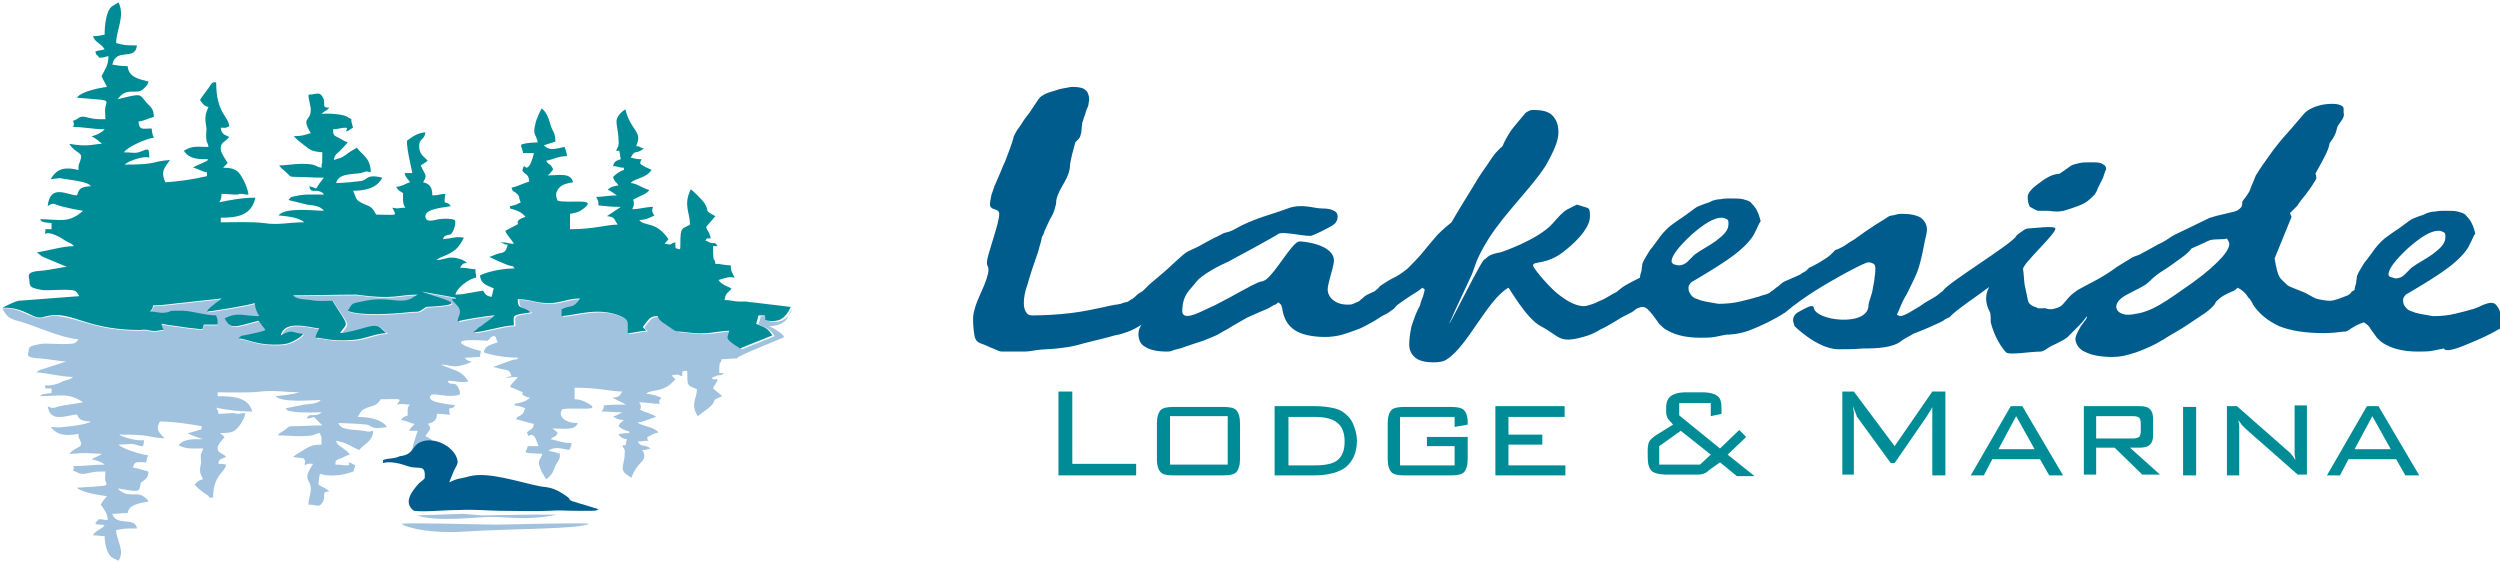 <?xml version="1.0" encoding="utf-8"?>
<!-- Generator: Adobe Illustrator 23.0.3, SVG Export Plug-In . SVG Version: 6.00 Build 0)  -->
<svg version="1.1" id="Layer_1" xmlns="http://www.w3.org/2000/svg" xmlns:xlink="http://www.w3.org/1999/xlink" x="0px" y="0px"
	 viewBox="0 0 325 73" style="enable-background:new 0 0 325 73;" xml:space="preserve">
<style type="text/css">
	.st0{fill:#A1C2DE;}
	.st1{fill:#008C96;}
	.st2{fill:none;}
	.st3{fill:#005487;}
	.st4{fill:#005C8C;}
</style>
<path class="st0" d="M41.6,61.6c-0.2,0.7-0.1,0.7-0.2,1.4c0.4,0.3,1.1,0.5,1.4,0.9c-1.1,0-0.4,0.5-0.8,1.3c-0.5,0.9-0.8,0.4-1.9,0.4
	c0-0.7,0.3-1.4,0.3-2c0-1.5-1.2-1,0.3-3.3c-0.6,0-0.6-0.1-1.1,0.2c0-0.6,0.2-0.4-0.1-0.9c-0.5-0.1-0.9-0.1-1.4-0.2
	c0.3-0.3,1.1-0.7,1.5-1c0.7-0.4,1.1-0.6,2.2-0.6c0-1.9-0.1-0.7-0.2-1.5c-0.9,0.1-0.4,0.4-2.6,0.4c-1.1,0-1.9-0.1-2.9-0.1
	c0.3-0.4,0.5-0.4,0.9-0.7c0.6-0.4,0.3-0.5,1.3-0.5c1.2,0,2.2-0.1,3.6-0.1c-0.3-0.3-0.7-0.7-1.1-1.1c-0.3,0.1-0.5,0.2-0.9,0.2
	c0.2-0.7,0.7-0.3,1.4-0.5c0.3-0.1,0.4-0.2,0.5-0.3c-1.2,0-2.6,0.1-3.8-0.1c-0.6-0.1-0.6-0.1-0.9-0.4c0.8-0.2,1.6-0.3,2.4-0.5
	c0.9-0.1,1.8-0.1,2.2-0.6c-1.3,0-5,0.4-5.9-0.5c1-0.1,2.2-0.2,3.1-0.5c0,0,0.1,0,0.1,0c0,0,0.1,0,0.1,0c-2.1,0-3.2-0.3-5.2-0.1
	c-1.6,0.2-3.8,0.1-5.6,0.1v0.5c2.2,0,4,0.2,4.5,2c-1.7,0-3.3-0.2-4.7-0.5c0.2,0.3,0.3,0.5,0.3,0.8c0.7,0,1.4-0.1,1.8-0.1
	c0.7,0,0.2,0.1,0.8,0.1c0.2,0,0.4-0.1,0.9-0.1c-0.1,0.7-0.7,1.7-1.3,2.2c-0.5,0.4-1.2,0.4-2,0.4c0.2,0.2,0.4,0.3,0.6,0.5
	c-0.3,0.4-0.8,0.9-0.9,1.3c-0.1,0.9,0.6,0.7,1.1,1.3c-0.6,0.3-1,0.2-1,0.9c0.6,0,0.6,0,1,0.1c-0.1,1-1.7,1.3-1.7,4.3
	c-0.6,0-0.4,0-0.7-0.3c-0.6-0.4-1.2-0.8-1.7-1.4c0.3-0.3,0.5-0.6,1.1-0.7c-0.4-0.7-0.5-1.1-0.3-1.9c0.1-0.5,0-0.3,0-1
	c0-0.7,0.2-0.5,0.3-1.1c-1.7,0-2,0.1-3.2-0.4c0.7-0.9,1.9-0.8,3.2-0.8c0,0-0.1,0-0.1,0c0-0.1-1.6-0.5-1.9-0.8
	c0.6-0.1,1.1-0.3,1.8-0.5v-0.4c-1.7-0.3-3.7-0.6-5.4-0.6c-0.7,1.1,0,1.5,0.6,2.2c-2.6-0.2-1.5-0.5-5.9-0.5c0.5,0.4,2.6,0.9,3.2,0.7
	c0,1-0.1,0.9-1.1,0.6c-0.7-0.2-1.1,0-2.2,0c0.6,0.6,3,1.3,3.9,1.4c-0.3,0.4-0.2,0.7-0.3,0.9c-1.1,0-1.6-0.2-1.7,0.7
	c0.8,0.1,1.2,0.3,2,0.5c0,0.8-0.4,1-0.9,1.4c0,0-0.1,0-0.1,0.1C18,64,18.4,64,15.3,63.5c1.2,1.3,2.4,0.4,3.3,1
	c0.3,0.2,0.6,0.4,0.7,0.7c-1.1,0.2-2.6,0.4-2.7,1.5c-0.9,0-1.3,0.1-2,0.1c0.5,1.7,3,0.3,3.2,1.9c-1.4,0-1.6,0-2.7,0.2
	c0,1.3,1.2,2.7,0.3,4c-0.3-0.2-0.5-0.2-0.8-0.4c-0.7-0.4-1-1.9-1-2.8c-0.6,0-0.7-0.1-1.5-0.1c0.2-0.6,1-0.7,1.5-1.3
	c-0.5-0.2-0.7,0-1.2-0.2c0.1-0.4,0.2-0.2,0.4-0.6c0.7,0,0.6,0.1,1.2,0.1c0-0.9-0.5-1.4-0.9-2c0.2-0.4,0.5-0.7,0.8-1.1
	c-0.9-0.1-3.4-0.5-3.9-1.1c4.2-0.3,4-0.1,3.7-0.9c-0.1-0.4,0-0.6,0-1.2c-1.1,0-1.3,0-2.2,0.2c-1.3,0.3-1.2-0.1-2-0.3
	c0.1-0.4,0.2-0.3,0-0.6c1.3,0,2.6-0.2,4.1-0.2c-0.3-0.3-1.1-0.6-1.7-0.7c0.3-0.2,0.7-0.3,1-0.5c0.3-0.1,0.2-0.1,0.3-0.2
	c-0.7,0-1.2-0.1-2.1-0.1c-0.9,0-1.4,0.1-2.1,0.1c1-1.1,1.9-0.7,1.4-1.8c-0.2-0.4-0.2-0.3-0.2-0.8c-1.6,0.3-2.8,0.2-3.6-0.9
	c1.8,0.1,0.5,0.1,2.7-0.1c0.7-0.1,2.2-0.3,2.5-0.6c-1.7-0.1-1.5-0.5-1.8-0.9c-1.2,0-3.5,1.2-3.8-1.1c0.9,0.5,0.7,0.1,2.1-0.1
	c0.8-0.1,1.8-0.3,2.5-0.4c-1.9-1.3-3-0.8-5.6-0.8c0.2-0.2,0.2-0.3,1.5-0.4v-0.6H5.9c0-1-0.5,0.1,1.8-0.7c0.4-0.2,0.6-0.3,1-0.4
	C9,49.3,9.2,49.3,9.5,49c-1.5,0-3.3-0.5-4.8-0.6c0.3-0.2,0.4-0.3,0.8-0.4c1-0.3,2.1-0.7,3.1-1c-0.6,0-2.1-0.3-3.4-0.4
	c-1.8-0.1-1.6-0.4-1.5-0.8c0.1-0.7-0.1-0.8,1.7-1.1c0.6-0.1,2.5,0.1,3.6,0c0.8,0,0.9-0.2,1.2-0.6c-2.6-0.2-5.8-1.9-8.3-2.5
	c-0.3-0.2-0.9-0.1-1.6-1.5c2-0.2,3,0.9,4.8,1.3c1.9-0.2,1.1-0.9,6.2,0.6c1.6,0.5,3.8,1,6.9,1c0.8-0.1,0.9,0,1.5,0.1
	c0.8,0.1,0.9-0.1,1.6-0.1c-0.2-0.3-0.2-0.4-0.3-0.8c0.4,0,0.8,0.2,1.3,0.2c1.3,0.2,2.7,0.4,4,0.5c0.1-0.2,0.1-0.4,0.2-0.6
	c0.6,0,1.2,0,1.8,0c0-0.1,0-0.6,0-0.6c-0.1-0.2-0.1-0.4-0.2-0.6c-1.4,0-2.8-0.5-4.2-0.6c-0.3,0-0.9,0-1.2,0c-0.8,0-0.4,0.1-1,0.2
	c-0.8,0.2-1.4-0.1-2.2-0.1c0.3-0.4,0.3-0.2,0.5-0.8c1.5,0,3-0.3,4.4-0.4c1.5-0.2,3-0.3,4.5-0.5c-0.3,0.3-0.7,0.5-1,0.8
	c-0.4,0.3-0.7,0.5-0.9,0.9c0.6,0,5.9-0.9,6.2-1.1c0.1,0.8,0.3,1.2,0.6,1.7c-2,0-2.8-0.6-4.5,0.3c0.8,1.5,1.3,1.1,4.4,0.3
	c0.3,0.4,0.6,0.8,0.9,1.2c-0.3,0.2-1.4,0.4-1.8,0.5c-1.2,0.3-1.3,0.1-1.7,0.6c0.9,0,2.3,0.8,4.5,0.8c1,0,1.6,0,2.3-0.3
	c0.5-0.2,1.4-0.7,1.6-1.1c-1.5-0.1-1.3-0.7-2.9,0.2c0.5-2.1,3.8-1,5-0.9c-0.2,0.4-0.4,0.7-0.4,1.2c1,0,1.8,0.5,4.8,0.3
	c1.6-0.1,2.8-0.8,4.4-0.9c-1-0.9-1-1.2-2.8-0.7c-0.7,0.2-2.4,0.7-3.2,0.7c1-1.5,1.3-0.6-1.1-4.2c-0.9,0-1.9,0.1-2.8-0.1
	c-0.7-0.1-1.7,0-2.3-0.6c2.7,0,5.5-0.1,8.2-0.1c5,0.7,5.4,0,8,0c-0.3,0.2-0.6,0.3-0.8,0.5c-1.8,0.8-2.9-0.4-6.5,0.4
	c-1.3,0.3-1.1,0.1-1.8,1.2c1.5,0.7,6,0.4,7.8,0.2c1.7-0.2,1.1,0.2,2.4-0.7c5.9-0.3,2.7-0.8-0.6-2c1.5,0.3,2.9,0.5,4.4,0.8
	c0,0.1,0.5,0.1-0.4,0.2c0.3,0.4,0.8,0.8,1,1.2c0.3,0.7-0.2,1-0.2,1.7c0.3-0.2,4.2-0.8,4.8-0.8c-0.2,0.2-0.4,0.4-0.7,0.6
	c-0.3,0.2-0.4,0.3-0.7,0.5c-0.2,0.2-0.4,0.3-0.7,0.5c-0.2,0.2-0.4,0.4-0.7,0.6c1.3,0,3.9-0.9,5.3-0.9c0-1-0.2-1.2,0.5-1.4
	c0.2-0.1,1.3-0.2,1.7-0.3c-1-0.9-1.7-0.2-1.7-1.7c1.8,0,2.2,0.5,4.1,0.5c1.5,0,2.4-0.6,4-0.6c-0.9,1.4-1.2,0.8-2.4,1.4v0.9
	c2.3-0.2,4.8-1.2,7.7,0c1.1,0.5,0.9,0.7,0.9,2.2c0.8,0,1.6-0.3,2.4-0.3c-0.4-0.6-0.7-0.2,0.1-1.2c0.4-0.5,0.6-0.7,1.5-0.7
	c0.2,0.7,1,1,1.5,1.4c1.1,0.8,0.8,0.5,2.3,0.7c2.6,0.4,4-0.2,5.5-0.2c-0.2,1-0.8,0.9,1.4,2.3c1.4-0.6,2.8-1.1,4.2-1.7
	c-0.7-1.1-1-1-2.1-1.5c0.1-0.3,0.2-0.7,0.3-1.1h0.8c0.3,0.6-0.3,0.5,0.5,0.7c0.6,0.1,1,0,1.4-0.1c0.7-0.3,1.2-1,1.5-1.7
	c0,0.1-0.6,0.7-0.6,1c-0.4,1.5-2.8,1.5-2.7,1.3c0.5,0.2,2.6,1.4,2,1.6c-2.1,0.9-6,2.4-6,2.7c-0.9,0-1.1,0.1-2,0.1
	c-0.1,0.9-0.3-0.3-0.3,1.8h0.6c-0.5,0.5-0.3,0.1-1.1,0.4c-0.5,0.2,0.1,0.1-0.5,0.2c0.3,0.3,0,0.2,0.8,0.2c-0.2,0.7-0.4,0.6-0.6,1.2
	c0.4,0.3,0.8,0.7,1.2,1c-1.7,0.7-0.6,0.4-1.5,1.3c-0.3,0.3-1.3,1-1.7,1.3c-1-1.6-0.1-2.3-0.1-3.5c-0.6-0.3-1.1-0.3-1.2-0.9
	c-0.1-0.5,0-1.3-0.1-1.5c-0.7,0-0.6,0.1-0.6,0.7c-0.9-0.2-0.2-0.3-1.4-0.1c0.2,0.2,0.3,0.3,0.5,0.5c-1.6,1.9-3.1,1.2-3.8,1.9
	c0.8,0,1.4,0.3,2,0.5c0,0-0.1,0.1-0.1,0.1c0,0-0.4,0.3-0.1,0.7c-1,0-1.8-0.2-2.7-0.2c0.2,0.5,0.2,0.1,0.2,0.7c0,0.3-0.4,0.1,0.4,0.5
	c0.6,0.2,1.3,0.4,1.6,0.7c-0.8,0.2-1.7,0.7-2.4,0.7c0.4,0.5,2,0.5,2.7,1.3c-0.3,0.1-0.7,0.2-1,0.4c-0.5,0.2-0.6,0.3-0.3,0.7
	c-0.8,0-0.8,0.1-1.4,0.1c0.6,0.9,0.6,0.2,1.7,0.9c-0.6,0.1-0.4,0.2-1.1,0.2c0.9,1.5-0.7,1.4-1.4,3.6c-1.3-0.7-1.2-1.1-1.1-1.7
	c0.1-0.4,0.2-0.9,0.2-1.3c0.1-0.9-0.1-0.6-0.3-1.2c0.6-0.1,0.3,0.3,0.6-0.8c-0.7-0.1-0.9-0.3-1.1-0.7c0.7,0,0.6-0.1,1.4-0.1v-0.2
	c-0.5-0.1-1.1-0.4-1.4-0.7c0.2-0.5,0.4-0.5,0.7-0.8c-0.6,0-1.1-0.2-1.4-0.5c0.5-0.1,0.2,0,0.6-0.2c0.2-0.1,0.4-0.2,0.6-0.3
	c-1.1,0-1.8-0.1-2.7-0.1c0.2-0.3,0.3-0.3,0.3-0.8c0.9-0.1,1.7-0.1,2.9-0.1c-0.6-0.3-1.2-0.6-1.8-0.9c1.1-0.1,0.9-0.3,1.3-0.8
	c-1.5,0-3-0.5-6.2-0.5v1.5c0.6,0,1.1,0.2,1.5,0.4c2.5,1.3-1.4,0.6-3.1,0.9c-0.3,0.5-0.3,0.8,0.2,1.3c0.4,0.3,1,0.5,1.8,0.5
	c-0.3,1-1.8,0.7-3.3,0.7c0.1,0.1,0.3,0.2,0.4,0.3c0.2,0.2,0.2,0.1,0.3,0.3c-0.4,0.7-0.5,0.3-0.9,0.8c1,0.2,1.6,0.5,2.7,0.5
	c0,0.3-0.2,0.7-0.3,0.9c-1.4-0.3-2-0.4-2.7,0.1c0.5,0.1,1,0.2,1.5,0.4c0,1-0.4,0.9-0.7,1.8c-0.2,0.6-0.5,1.1-1.1,1.5
	c-0.2-0.3-0.7-1.1-0.8-1.5c-0.4-1.1,0.1-1,0.3-1.8c-0.2,0-1.6-0.1-1.8-0.1c-0.7-0.1-0.2-0.3-0.1-0.9h1.4c0-0.1-0.4-1.1-0.5-1.2
	c-0.7-0.8-0.7,0.5-1-0.6c0.4-0.4,0.8-0.3,0.9-1.1c-0.7-0.1-1.4-0.4-2.3-0.6c0.2-0.5,0.2-0.2,0.7-0.6c0.4-0.3,0.2-0.4,0.5-0.8
	c-0.4-0.2-0.7-0.3-1.4-0.4v-0.2c0.8-0.1,1.6-0.4,2-0.8c-0.7-0.1-1.1-0.4-1-0.6c0.3-0.5,0.3,0.4,0.1-0.1c-0.6-0.2-1.1-0.5-1.7-0.7
	c0.1-0.4,0.8-0.9,1-1.3c-0.7,0-0.8,0.1-1.7,0.1c0.1,0,0.3-0.1,0.4-0.1c0.2-0.1,0.2,0,0.5-0.1c-0.3-1-0.6-0.7-1.6-1
	c-0.3-0.1-0.4-0.1-0.8-0.2c0.8-0.3,1.7-0.6,2.5-0.9c0.7-0.2,0.4,0.1,0.8-0.3c-1.6,0-3.5-0.3-4.5-0.7c0.1-0.9,1-1,1.8-1.3
	c-0.3-0.5-0.2-1.5-1.3-0.2c-6.9-0.5-1.5,1.3-0.9,1.3c0,0.5-0.1,0.3-0.1,0.8c-0.7,0-1,0.1-2,0.1c0.3,0.3,0.3,0.4,0.9,0.5
	c-0.3,0.3-1.3,0.5-1.8,0.6c-0.8,0.1-1.2-0.2-2.2-0.2c0.3,0.1,0.7,0.3,1,0.4c1.4,0.5,1.9,0.7,2.6,1.8c-1,0.2-1.6-0.1-2.7-0.1
	c0.1,0.4,0.4,0.4,0.9,0.4c0.4,0.1,0.9,1.2,0.6,1.4c-0.4,0.2-1.4,0.2-2.1,0.1c-0.5,0-1.6-0.4-1.7,0.2c-0.1,0.8,2.4,0.9,3.3,1.1
	c-0.3,0.3-0.2,0.3-0.8,0.4c0,0.5,0,0.5,0.1,0.8c-0.7,0-0.8-0.1-1.7-0.1c0,0.7-0.3,1.1-1.2,1.3c0.6,0.7,0.3,0.6-0.3,1.6
	c0.5,0.2,0.5,0.3,0.9,0.5c-0.1,0.1-0.3,0.2-0.4,0.3c-1.2,0.1-1.3,0.7-2.3,1.7c0-0.9,0.5-2.3,0.8-3.2h-1.1c0.1-0.4,0.5-0.6,0.7-0.9
	c-0.7-0.1-0.9-0.4-1.8-0.5c0.3-0.4,0.4-0.4,0.9-0.6c0-0.5-0.1-1.1,0.3-1.4c-1,0-0.8-0.2-1.7,0c0.6-0.9,0.7-0.7-2.1-0.7
	c-0.7,1.1-1.1,0.7-2.2,1.3c-0.5,0.3-0.5,0.6-0.8,1c1.5,0,3.1,0.3,3.8,1.3c-2,0.4-1.9-0.1-2.6-0.3C46.8,55.1,44.8,55,44,55
	c0.3,1,2.1,0.8,3.2,1c0.8,0.1,0.5,0.2,1.3,0c0,1.4-1.2,1.7-1.8,2.5c-0.5-0.2-0.9-0.4-1.4-0.7c-0.7-0.3-0.7-0.3-1.6-0.5
	c0.1,0.5,0.4,0.6,0.8,0.9c0.4,0.3,0.7,0.5,1,0.9c-0.4,0.1-0.8,0.3-1.2,0.5c-0.6,0.2-0.7,0.2-0.7,0.8c0.8,0,0.9,0.1,1.7,0.1
	c0.1-0.2,0.2,0.2,0-0.4c0.4,0.1,0.5,0.2,0.9,0.4c-0.1,0.2-0.1,0.4-0.2,0.5c-0.1,0.4,0.2,0.2-0.4,0.4C44.6,61.8,42.7,62,41.6,61.6"/>
<path class="st0" d="M76.6,68.1c-0.6-0.2-10.5,0.1-12.1,0.1c-2.1,0-11.3-0.3-12.3-0.1c0.8,0.6,4.2,1.3,8.2,1
	C67.1,68.7,75.1,68.8,76.6,68.1"/>
<path class="st0" d="M63.8,67.2c2.3,0,5,0.5,8.6-0.3L69,66.9L62.6,67l-2.4-0.2l-6,0.2C56.7,67.9,62,67.2,63.8,67.2"/>
<path class="st1" d="M41.8,14.8c0.4-0.4,0.7-0.4,1-0.8c-1.1,0-0.4-0.5-0.8-1.3c-0.5-0.9-0.8-0.4-1.9-0.4c0,0.7,0.3,1.4,0.3,2
	c0,1.5-1.3,0.9,0,3c-0.9,0.3-1.3,0.4-2.2,0.4c0.3,0.4,1.1,1,1.5,1.3c0.7,0.6,1.1,0.7,2.2,0.8c0,2.5-0.1,0.9-0.1,2
	c-0.9-0.1-0.4-0.5-2.6-0.5c-1.1,0-1.9,0.2-2.9,0.2c0.3,0.5,0.5,0.5,0.9,0.9c0.6,0.5,0.3,0.6,1.3,0.6c1.2,0,2.2,0.1,3.6,0.1
	c-0.3,0.4-0.7,0.9-1,1.4c-0.3-0.1-0.5-0.2-0.9-0.3c0.2,1,0.7,0.4,1.4,0.7c0.3,0.1,0.4,0.2,0.5,0.4c-1.2,0-2.6-0.1-3.7,0.2
	c-0.6,0.1-0.6,0.1-0.9,0.5c0.8,0.2,1.6,0.4,2.4,0.6c0.9,0.1,1.8,0.2,2.2,0.8c-1.3,0-5-0.5-5.9,0.6c1,0.1,2.2,0.2,3.1,0.7
	c0,0,0.1,0,0.1,0.1c0,0,0.1,0,0.1,0.1c-2.1,0-3.2,0.4-5.2,0.1c-1.6-0.2-3.8-0.1-5.6-0.1v-0.6c2.2,0,4-0.3,4.5-2.6
	c-1.7,0-3.3,0.3-4.7,0.6c0.2-0.3,0.3-0.6,0.3-1.1c0.7,0,1.4,0.1,1.8,0.1c0.7,0,0.2-0.1,0.8-0.1c0.2,0,0.4,0.1,0.9,0.1
	c-0.1-0.9-0.7-2.2-1.3-2.9c-0.5-0.5-1.2-0.6-2-0.6c0.2-0.2,0.4-0.4,0.6-0.6c-0.3-0.5-0.8-1.2-0.9-1.7c-0.1-1.1,0.6-1,1.1-1.7
	c-0.6-0.3-1-0.3-1.1-1.2c0.6,0,0.6,0.1,1.1-0.2c-0.1-1.3-1.7-1.7-1.7-5.7c-0.6,0-0.4,0-0.7,0.3C27,11.7,26.4,12.3,26,13
	c0.3,0.4,0.5,0.8,1.1,0.9c-0.4,0.9-0.5,1.4-0.3,2.5c0.1,0.6,0,0.4,0,1.3c0,0.9,0.2,0.7,0.3,1.4c-1.7,0-2-0.2-3.2,0.5
	c0.7,1.1,1.9,1.1,3.2,1.1c0,0-0.1,0-0.1,0.1c0,0.2-1.6,0.7-1.9,1c0.6,0.1,1.1,0.5,1.8,0.6v0.5c-1.7,0.4-3.7,0.7-5.4,0.8
	c-0.7-1.5,0-2,0.6-2.9c-2.6,0.2-1.5,0.6-5.9,0.6c0.5-0.5,2.6-1.2,3.2-0.9c0-1.3-0.1-1.2-1.1-0.8c-0.7,0.3-1.1,0.1-2.2,0.1
	c0.6-0.8,3-1.8,3.9-1.9c-0.3-0.6-0.2-0.9-0.3-1.2c-1.1,0-1.6,0.3-1.7-0.9c0.8-0.1,1.2-0.4,2-0.6c0-1-0.4-1.3-0.9-1.8
	c0,0-0.1-0.1-0.1-0.1c-0.9-1.1-0.5-1.2-3.7-0.4c1.2-1.7,2.4-0.5,3.3-1.3c0.3-0.3,0.6-0.5,0.7-1c-1.1-0.3-2.6-0.5-2.7-2
	c-0.9,0-1.3-0.1-2-0.2c0.5-2.3,3-0.4,3.2-2.5c-1.4,0-1.6,0-2.7-0.3c0-1.7,1.2-3.5,0.3-5.3c-0.3,0.2-0.5,0.3-0.8,0.5
	c-0.8,0.5-1,2.5-1,3.7c-0.6,0.1-0.7,0.2-1.5,0.2c0.2,0.8,1,0.9,1.5,1.7c-0.5,0.2-0.7,0.1-1.2,0.3c0.1,0.6,0.2,0.3,0.5,0.8
	c0.7,0,0.6-0.1,1.2-0.2c0,1.2-0.5,1.8-0.9,2.6c0.2,0.5,0.5,0.9,0.7,1.4c-0.9,0.1-3.4,0.6-3.9,1.4c4.2,0.4,4,0.1,3.7,1.2
	c-0.1,0.5,0,0.8,0,1.6c-1.1,0-1.3,0-2.2-0.2c-1.3-0.4-1.2,0.2-2,0.4c0.1,0.5,0.2,0.4,0,0.8c1.3,0,2.6,0.3,4.1,0.3
	c-0.3,0.4-1.1,0.8-1.7,0.9c0.3,0.2,0.7,0.4,1,0.7c0.3,0.2,0.2,0.1,0.3,0.3c-0.7,0-1.2,0.2-2.1,0.2c-0.9,0-1.4-0.1-2.1-0.2
	c1,1.5,1.9,0.9,1.4,2.3c-0.2,0.5-0.2,0.4-0.2,1.1c-1.6-0.4-2.8-0.3-3.6,1.2c1.8-0.2,0.5-0.2,2.7,0.1c0.7,0.1,2.2,0.3,2.5,0.8
	c-1.7,0.1-1.5,0.6-1.8,1.2c-1.2,0-3.5-1.6-3.8,1.4c0.9-0.6,0.7-0.2,2.1,0.1c0.8,0.2,1.8,0.4,2.5,0.5c-1.9,1.7-3,1.1-5.6,1.1
	c0.2,0.3,0.2,0.4,1.5,0.5v0.8H5.9c0,1.4-0.5-0.2,1.8,1c0.4,0.2,0.6,0.4,1,0.6c0.5,0.3,0.6,0.2,0.9,0.6c-1.5,0-3.3,0.6-4.8,0.8
	c0.3,0.2,0.4,0.4,0.8,0.6c1,0.4,2.1,0.9,3.1,1.3c-0.6,0-2.1,0.4-3.4,0.5c-1.8,0.1-1.6,0.6-1.5,1.1c0.1,0.9-0.1,1.1,1.7,1.4
	c0.6,0.1,2.5-0.1,3.6,0c0.8,0,0.9,0.3,1.2,0.8c-2.6,0.2-5.3,0.4-7.9,0.6c-0.5,0.1-1.7,0.7-2.1,0.9c3.1-0.1,4,1.7,5.4,1.2
	c2-0.6,3.3,0,5.6,0.7c1.6,0.5,3.8,1,6.9,1c0.8-0.1,0.9,0,1.5,0.1c0.8,0.1,0.9-0.1,1.6-0.1c-0.2-0.3-0.2-0.4-0.3-0.8
	c0.4,0,0.8,0.2,1.3,0.2c1.3,0.2,2.7,0.4,4,0.5c0.1-0.2,0.1-0.4,0.2-0.6c0.6,0,1.2,0,1.8,0c0-0.1,0-0.6,0-0.6
	c-0.1-0.2-0.1-0.4-0.2-0.6c-1.4,0-2.8-0.5-4.2-0.6c-0.3,0-0.9,0-1.2,0c-0.8,0-0.4,0.1-1,0.2c-0.8,0.2-1.4-0.1-2.2-0.1
	c0.3-0.4,0.3-0.2,0.4-0.8c1.5,0,3-0.3,4.4-0.4c1.5-0.2,3-0.3,4.5-0.5c-0.3,0.3-0.7,0.5-1,0.8c-0.4,0.3-0.7,0.5-0.9,0.9
	c0.6,0,5.9-0.9,6.2-1.1c0.1,0.8,0.3,1.2,0.6,1.7c-2,0-2.8-0.6-4.5,0.3c0.8,1.5,1.3,1.1,4.4,0.3c0.3,0.4,0.6,0.8,0.9,1.2
	c-0.3,0.2-1.4,0.4-1.8,0.5c-1.2,0.3-1.3,0.1-1.7,0.6c0.9,0,2.3,0.8,4.5,0.8c1,0,1.6,0,2.3-0.3c0.5-0.2,1.4-0.7,1.6-1.1
	c-1.5-0.1-1.3-0.7-2.9,0.2c0.5-2.1,3.8-1,5-0.9c-0.2,0.4-0.4,0.7-0.5,1.2c1,0,1.8,0.5,4.8,0.3c1.6-0.1,2.8-0.8,4.4-0.9
	c-1-0.9-1-1.2-2.8-0.7c-0.7,0.2-2.4,0.7-3.2,0.7c1-1.5,1.3-0.6-1-4.2c-0.9,0-1.9,0.1-2.8-0.1c-0.7-0.1-1.7,0-2.3-0.6
	c2.7,0,5.5-0.1,8.2-0.1c5,0.7,5.4,0,8,0c-0.3,0.2-0.6,0.3-0.8,0.5c-1.8,0.8-2.9-0.4-6.5,0.4c-1.3,0.3-1.1,0.1-1.8,1.2
	c1.5,0.7,6,0.4,7.8,0.2c1.7-0.2,1.1,0.2,2.4-0.7c5.9-0.3,2.7-0.8-0.6-2c1.5,0.3,2.9,0.5,4.4,0.8c0,0.1,0.5,0.1-0.5,0.2
	c0.3,0.4,0.8,0.8,1,1.2c0.3,0.7-0.2,1-0.2,1.7c0.3-0.2,4.2-0.8,4.8-0.8c-0.2,0.2-0.4,0.4-0.7,0.6c-0.3,0.2-0.4,0.3-0.7,0.5
	c-0.2,0.2-0.4,0.3-0.7,0.5c-0.2,0.2-0.4,0.4-0.7,0.6c1.3,0,3.9-0.9,5.3-0.9c0-1-0.2-1.2,0.5-1.4c0.2-0.1,1.3-0.2,1.7-0.3
	c-1-0.9-1.7-0.2-1.7-1.7c1.8,0,2.2,0.5,4.1,0.5c1.5,0,2.4-0.6,4-0.6c-0.9,1.4-1.2,0.8-2.4,1.4v0.9c2.3-0.2,4.8-1.2,7.7,0
	c1.1,0.5,0.9,0.7,0.9,2.2c0.8,0,1.6-0.3,2.4-0.3c-0.4-0.6-0.7-0.2,0.1-1.2c0.4-0.5,0.6-0.7,1.4-0.7c0.2,0.7,1,1,1.5,1.4
	c1.1,0.8,0.8,0.5,2.3,0.7c2.6,0.4,4-0.2,5.5-0.2c-0.2,1-0.8,0.9,1.4,2.3c1.4-0.6,2.8-1.1,4.2-1.7c-0.7-1.1-1-1-2.1-1.5
	c0.1-0.3,0.2-0.7,0.3-1.1h0.8c0.3,0.6-0.3,0.5,0.5,0.7c0.6,0.1,1,0,1.4-0.1c0.7-0.3,1.2-1,1.5-1.7l-5-0.6c-0.5,0-0.5-0.1-0.9-0.1
	c-0.5,0-0.5,0-0.8,0c-0.8,0-1-0.2-1.9-0.2c0.1-1,0.5-0.9,0.9-1.5c-0.6-0.3-1.3-0.5-1.7-1.1c0.8-0.2,1.3-0.5,2.1-0.3
	C95,35.1,95,35.1,95,34.5c-0.9,0-1.1-0.2-2-0.2c-0.1-1.1-0.3,0.4-0.3-2.3h0.6c-0.5-0.7-0.3-0.2-1.1-0.5c-0.5-0.2,0.1-0.1-0.5-0.2
	c0.3-0.4,0-0.3,0.7-0.3c-0.2-1-0.4-0.8-0.6-1.5c0.4-0.5,0.8-0.9,1.2-1.4c-1.7-0.9-0.6-0.5-1.5-1.8c-0.3-0.4-1.3-1.4-1.7-1.7
	c-1,2.1-0.1,3-0.1,4.6c-0.6,0.4-1.1,0.3-1.2,1.2c-0.1,0.7,0,1.6-0.1,2c-0.7-0.1-0.6-0.1-0.6-0.9c-0.9,0.2-0.2,0.4-1.4,0.2
	c0.2-0.2,0.3-0.4,0.5-0.6c-1.6-2.4-3.1-1.6-3.8-2.5c0.8,0,1.4-0.3,2-0.6c0,0-0.1-0.1-0.1-0.1c0,0-0.4-0.4-0.1-1
	c-1,0-1.8,0.3-2.7,0.3c0.2-0.7,0.2-0.1,0.2-0.9c0-0.4-0.4-0.2,0.4-0.6c0.6-0.3,1.3-0.5,1.6-1c-0.8-0.2-1.7-0.9-2.4-0.9
	c0.4-0.6,2-0.6,2.7-1.7c-0.3-0.2-0.7-0.3-1-0.5c-0.5-0.3-0.6-0.3-0.3-0.9c-0.8,0-0.8-0.1-1.4-0.2c0.6-1.2,0.6-0.3,1.7-1.2
	c-0.6-0.1-0.4-0.3-1-0.3c0.9-2-0.7-1.9-1.4-4.8c-1.3,0.9-1.2,1.5-1.1,2.2c0.1,0.6,0.2,1.2,0.2,1.7c0.1,1.1-0.1,0.9-0.3,1.5
	c0.6,0.1,0.3-0.4,0.6,1.1c-0.7,0.2-0.9,0.4-1,0.9c0.7,0,0.6,0.2,1.4,0.2v0.3c-0.5,0.1-1.1,0.6-1.4,0.9c0.2,0.7,0.4,0.6,0.7,1.1
	c-0.6,0.1-1.1,0.2-1.4,0.6c0.5,0.1,0.2,0.1,0.6,0.3c0.2,0.1,0.4,0.3,0.6,0.4c-1.1,0-1.8,0.2-2.7,0.2c0.2,0.4,0.3,0.4,0.3,1.1
	c0.9,0.1,1.7,0.2,2.9,0.2c-0.6,0.4-1.2,0.8-1.8,1.2c1.1,0.1,0.9,0.4,1.4,1.1c-1.5,0-3,0.6-6.2,0.6v-2c0.6-0.1,1.1-0.2,1.5-0.5
	c2.5-1.7-1.4-0.8-3.1-1.2c-0.3-0.7-0.3-1.1,0.2-1.7c0.4-0.4,1-0.6,1.8-0.7c-0.3-1.3-1.8-0.9-3.3-0.9c0.1-0.1,0.3-0.2,0.4-0.4
	c0.2-0.2,0.2-0.2,0.3-0.4c-0.4-0.9-0.5-0.4-0.9-1.1c1-0.2,1.6-0.6,2.7-0.6c0-0.4-0.2-0.9-0.3-1.2c-1.4,0.3-2,0.5-2.7-0.2
	c0.5-0.2,1-0.3,1.5-0.5c0-1.3-0.4-1.2-0.7-2.4c-0.2-0.7-0.5-1.5-1.1-1.9c-0.2,0.4-0.7,1.4-0.8,2c-0.4,1.5,0.1,1.3,0.3,2.4
	c-0.2,0-1.6,0.1-1.8,0.2c-0.7,0.1-0.2,0.4-0.1,1.2h1.4c0,0.2-0.4,1.4-0.5,1.5c-0.7,1.1-0.7-0.6-1,0.8c0.4,0.6,0.8,0.3,0.9,1.4
	c-0.7,0.2-1.4,0.6-2.3,0.8c0.2,0.7,0.2,0.3,0.7,0.8c0.4,0.3,0.2,0.6,0.5,1.1c-0.4,0.2-0.7,0.4-1.4,0.5v0.3c0.8,0.2,1.6,0.5,2,1.1
	c-0.7,0.2-1.1,0.5-1,0.8c0.3,0.7,0.3-0.5,0.1,0.1c-0.6,0.3-1.1,0.6-1.7,0.9c0.1,0.5,0.8,1.1,1.1,1.7c-0.7,0-0.8-0.2-1.7-0.2
	c0.1,0.1,0.3,0.1,0.4,0.2c0.2,0.1,0.2,0.1,0.5,0.1c-0.3,1.3-0.6,0.9-1.6,1.3c-0.3,0.1-0.4,0.2-0.8,0.3c0.8,0.4,1.7,0.8,2.5,1.1
	c0.7,0.2,0.4-0.1,0.8,0.4c-1.6,0-3.5,0.4-4.5,0.9c0.1,1.2,1,1.3,1.8,1.7c-0.2,0.4-0.1,0.6-0.3,1.1c-0.6-0.1-0.8-0.3-1.1-0.8
	c-1.1,0.1-2.4,0.5-3.6,0.5c0.2-0.9,1.8-2.1,2.7-2.2c0-0.6-0.1-0.4-0.1-1.1c-0.7,0-1-0.2-2-0.2c0.3-0.4,0.3-0.6,0.9-0.6
	c-0.3-0.4-1.3-0.7-1.8-0.7c-0.8-0.1-1.2,0.3-2.2,0.3c0.3-0.2,0.7-0.4,1-0.5c1.4-0.6,1.9-1,2.6-2.4c-1-0.2-1.6,0.1-2.7,0.2
	c0.1-0.5,0.4-0.5,0.9-0.6c0.4-0.1,0.9-1.6,0.6-1.9c-0.4-0.2-1.4-0.2-2.1-0.1c-0.5,0.1-1.6,0.5-1.7-0.3c-0.1-1.1,2.4-1.2,3.3-1.4
	c-0.3-0.4-0.2-0.3-0.8-0.5c0-0.6,0-0.6,0.1-1.1c-0.7,0-0.8,0.2-1.7,0.2c0-1-0.3-1.5-1.2-1.7c0.6-1,0.3-0.8-0.3-2.2
	c0.5-0.3,0.5-0.3,0.9-0.6c-0.4-0.5-1-0.7-1.1-1.7c-0.1-1.3,0.7-0.9,0.8-2c-1,0.1-1.6,0.5-2.4,1.1c0,1.3,0.5,3.1,0.7,4.2h-1
	c0.1,0.6,0.5,0.8,0.7,1.2c-0.7,0.2-0.9,0.5-1.8,0.6c0.3,0.5,0.4,0.5,0.9,0.8c0,0.7-0.1,1.4,0.3,1.9c-1,0-0.8,0.2-1.7,0
	c0.6,1.2,0.7,0.9-2.1,0.9c-0.7-1.4-1.1-1-2.2-1.7c-0.5-0.3-0.5-0.8-0.8-1.4c1.5,0,3.1-0.3,3.8-1.7c-2-0.5-1.9,0.2-2.6,0.4
	c-0.5,0.1-2.6,0.3-3.4,0.3c0.3-1.3,2.1-1.1,3.2-1.3c0.8-0.2,0.5-0.3,1.3-0.1c0-1.9-1.2-2.3-1.8-3.2c-0.5,0.3-0.9,0.5-1.4,0.9
	c-0.7,0.5-0.7,0.4-1.6,0.7c0.1-0.7,0.4-0.8,0.8-1.2c0.4-0.4,0.7-0.7,1-1.1c-0.4-0.1-0.8-0.4-1.2-0.6c-0.6-0.3-0.7-0.3-0.7-1.1
	c0.8,0,0.9-0.2,1.7-0.2c0.1,0.2,0.2-0.3,0,0.5c0.4-0.1,0.5-0.3,0.9-0.5c-0.1-0.2-0.1-0.5-0.2-0.7c-0.1-0.5,0.2-0.3-0.4-0.6
	C44.9,14.9,43.2,14.7,41.8,14.8"/>
<rect x="0" class="st2" width="325" height="73"/>
<polygon class="st3" points="83.4,31 83.6,31 83.5,30.9 "/>
<path class="st4" d="M49.8,59.8v0.4c0.9-0.3,2.4,0.1,3.2,0.4c1.4,0.5,2.4-0.4,2.2,1.6c-0.4,0.4-0.5,0.4-0.8,0.7
	c-0.7,0.8-2.1,2.4-0.6,3.5c1.4,0.2,3.7-0.1,6-0.1c1.9-0.1,3.9,0.1,5.2,0.1c2.1,0,4.4,0.1,6.4,0c1.8-0.1,1.7,0,3.3,0c0.5,0,1,0,1.6,0
	c0.2,0,0.5,0,0.7,0c0.2,0,0.6,0,0.8-0.2c-0.7-0.2-1.5-0.5-2.3-0.7c-2.3-0.7-0.8-0.3-2-1.1c-0.6-0.4-1.2-0.8-2.1-1
	c-0.4-0.1-0.8-0.1-1.3-0.2c-2.5-0.5-6.6-1.9-9-1.3c-0.4,0.1-0.7,0.2-1.3,0.3c-0.6,0.1-0.9,0.3-1.4,0.5l0.6-1.5
	c0.2-0.4,0.5-0.8,0.5-1.2c-0.2-1.8-3-3.4-4.9-2.5c-1.1,0.5-0.8,1.6-2.6,1.8C51.1,59.7,50.7,59.5,49.8,59.8"/>
<polygon class="st1" points="137.6,61.8 137.6,50.9 139.4,50.9 139.4,60.3 147.7,60.3 147.7,61.8 "/>
<path class="st1" d="M150.4,55c0-0.8,0.2-1.4,0.5-1.7c0.3-0.3,0.9-0.4,1.7-0.4h6.4c0.8,0,1.4,0.1,1.7,0.4s0.5,0.9,0.5,1.7v4.7
	c0,0.8-0.2,1.4-0.5,1.7c-0.3,0.3-0.9,0.4-1.7,0.4h-6.4c-0.9,0-1.4-0.1-1.7-0.4c-0.3-0.3-0.5-0.8-0.5-1.7V55z M152.1,60.4h7.5v-6.3
	h-7.5V60.4z"/>
<path class="st1" d="M171,52.8c0.8,0,1.6,0.1,2.1,0.2c0.6,0.1,1.1,0.3,1.4,0.5c0.6,0.4,1.1,0.9,1.4,1.6c0.3,0.7,0.5,1.4,0.5,2.2
	c0,1.5-0.5,2.6-1.4,3.4c-0.9,0.7-2.3,1.1-4.2,1.1h-5.1v-9H171z M170.8,54.2h-3.3v6.3h3.3c1.5,0,2.5-0.2,3.1-0.7
	c0.6-0.5,0.9-1.3,0.9-2.4c0-1.1-0.3-1.9-0.9-2.4C173.2,54.4,172.2,54.2,170.8,54.2"/>
<path class="st1" d="M189,54.2H182v6.3h7.1V58h-3.6v-1.2h5.3v2.9c0,0.8-0.2,1.4-0.5,1.7c-0.3,0.3-0.9,0.4-1.7,0.4h-6
	c-0.8,0-1.4-0.1-1.7-0.4c-0.3-0.3-0.5-0.9-0.5-1.7V55c0-0.8,0.2-1.4,0.5-1.7c0.3-0.3,0.9-0.4,1.7-0.4h6c0.8,0,1.4,0.1,1.7,0.4
	s0.5,0.8,0.5,1.6v0.3l-1.7,0.3V54.2z"/>
<polygon class="st1" points="194.4,61.8 194.4,52.8 203.4,52.8 203.4,54.2 196.1,54.2 196.1,56.5 200.5,56.5 200.5,57.8 196.1,57.8 
	196.1,60.5 203.5,60.5 203.5,61.8 "/>
<path class="st1" d="M222.2,61.1c-0.3,0.3-0.5,0.4-0.8,0.5c-0.2,0.1-0.6,0.1-1.1,0.1h-3.6c-1,0-1.7-0.2-2-0.5c-0.4-0.4-0.5-1-0.5-2
	v-0.7c0-0.5,0.1-0.9,0.2-1.1s0.5-0.6,1-0.9l2.1-1.3c-0.3-0.3-0.5-0.6-0.7-0.8c-0.1-0.3-0.2-0.5-0.2-0.8v-0.6c0-0.7,0.2-1.2,0.6-1.5
	c0.4-0.3,1-0.5,2-0.5h2.1c1,0,1.6,0.2,2,0.5c0.4,0.3,0.5,0.9,0.5,1.7v0.6l-1.4,0.3v-1.7h-4.1v1.6l5.3,4.3l2.5-2.4l0.9,0.9l-2.4,2.3
	l3.5,2.8h-2.3l-2.2-1.8L222.2,61.1z M215.7,60.4h5.3l1.4-1.3l-3.9-3.1l-2.8,2V60.4z"/>
<path class="st1" d="M240.9,52.8c0,0.2,0,0.4,0.1,0.7c0,0.2,0,0.5,0,0.9v7.3h-1.5V50.9h1.5l5.3,7.1l4.9-7.1h1.7v10.9h-1.7v-7.3
	c0-0.1,0-0.3,0-0.7c0-0.4,0-0.7,0-0.9c-0.1,0.3-0.3,0.5-0.4,0.7c-0.1,0.2-0.2,0.3-0.3,0.5l-4.2,6.1h-0.5l-4.3-5.9c0,0,0,0-0.1-0.1
	C241.3,53.7,241,53.3,240.9,52.8"/>
<path class="st1" d="M259.8,58.4h4.7l-2.4-4.3L259.8,58.4z M256.2,61.8l5.2-9h1.5l5.3,9h-1.8l-1.2-2.1h-6.2l-1.1,2.1H256.2z"/>
<path class="st1" d="M270.9,61.8v-9h7.2c0.7,0,1.1,0.1,1.4,0.4c0.3,0.3,0.4,0.7,0.4,1.3v2c0,0.6-0.1,1-0.4,1.3
	c-0.3,0.3-0.8,0.4-1.4,0.4h-1.2l3.9,3.5h-2.3l-3.6-3.5h-2.4v3.5H270.9z M277.3,54.1h-4.8V57h4.8c0.4,0,0.6-0.1,0.8-0.2
	c0.1-0.1,0.2-0.4,0.2-0.7v-1.1c0-0.3-0.1-0.6-0.2-0.7C278,54.2,277.7,54.1,277.3,54.1"/>
<rect x="283.8" y="52.9" class="st1" width="1.7" height="8.9"/>
<path class="st1" d="M291,54.6c0,0.3,0.1,0.5,0.1,0.8c0,0.3,0,0.5,0,0.8v5.6h-1.6v-9h1.3l6.6,5.8c0.2,0.2,0.4,0.3,0.5,0.5
	c0.2,0.2,0.3,0.4,0.5,0.7c0-0.3-0.1-0.5-0.1-0.8c0-0.3,0-0.6,0-0.9v-5.4h1.6v9h-1.2l-6.7-5.9c-0.2-0.2-0.4-0.4-0.6-0.6
	C291.3,55,291.1,54.8,291,54.6"/>
<path class="st1" d="M306.1,58.4h4.7l-2.4-4.3L306.1,58.4z M302.5,61.8l5.2-9h1.5l5.3,9h-1.8l-1.2-2.1h-6.2l-1.1,2.1H302.5z"/>
<g>
	<path class="st4" d="M264.9,27.4c0.4,0,0.8,0,1.2,0c0.4,0,0.8,0.1,1.3,0.1c0.2,0,0.4,0,0.9-0.1c0.4-0.1,0.9-0.3,1.5-0.5
		c0.6-0.2,1.1-0.4,1.5-0.7s0.7-0.6,1-0.9c0.1-0.2,0.3-0.4,0.4-0.8c0.2-0.4,0.4-0.8,0.7-1.4c0.1-0.3,0.2-0.7,0.4-1.1
		c0-0.3-0.1-0.5-0.5-0.7c-0.3-0.2-0.8-0.2-1.5-0.2c-0.6,0-1,0-1.5,0.1c-0.4,0.1-0.8,0.2-1,0.3c-0.6,0.4-1.1,0.8-1.6,1.1
		c-0.7,0-1.6,0.4-2.6,1.2c-1,0.7-1.5,1.3-1.5,1.8c0,0.5,0.1,1,0.3,1.3C264.3,27.1,264.6,27.3,264.9,27.4z"/>
	<path class="st4" d="M304.3,42.4C304.3,42.4,304.4,42.4,304.3,42.4L304.3,42.4z"/>
	<path class="st4" d="M324.7,39.9c-0.3-0.4-0.5-0.8-1.8-0.3c-0.3,0.1-0.6,0.3-0.9,0.4c-0.3,0.1-0.5,0.2-0.6,0.2
		c-0.7,0.2-1.4,0.4-2.3,0.6c-0.8,0.2-1.8,0.3-2.8,0.3c-0.6-0.1-1.2-0.2-1.7-0.3c-0.5-0.1-0.8-0.2-1-0.3c-0.4-0.1-0.7-0.3-0.9-0.6
		c-0.2-0.2-0.3-0.5-0.3-0.9c0-0.2,0.1-0.4,0.2-0.5c0.1-0.2,0.3-0.3,0.5-0.4c2.2-1.3,4-2.4,5.3-3.4c1.3-1,2.1-1.9,2.5-2.6l0.4-0.8
		c0.2-0.4,0.3-0.7,0.4-0.8c0.1-0.2,0.1-0.2,0.1-0.1c-0.1-0.4-0.2-0.7-0.3-1c-0.2-0.4-0.3-0.7-0.5-0.9c-0.2-0.3-0.4-0.4-0.5-0.6
		c-0.3-0.2-0.6-0.3-1-0.4c-0.4-0.1-1-0.1-1.6-0.1c-0.5,0-0.9,0-1.3,0.1c-0.4,0-0.8,0.1-1.1,0.2c-0.3,0.2-0.7,0.3-1,0.4
		c-0.3,0.1-0.7,0.3-1,0.4c-0.6,0.4-1.2,0.9-1.8,1.3c-0.6,0.4-1.2,0.8-1.7,1.2c-0.7,0.6-1.2,1.2-1.6,1.8c-0.4,0.5-0.7,1-1,1.3
		c-0.2,0.3-0.4,0.7-0.6,1c-0.2,0.3-0.3,0.6-0.4,0.8c0,0.3-0.1,0.6-0.1,0.9c-0.1,0.3-0.2,0.6-0.2,0.9c-0.8,0.4-0.1,0.2-0.9,0.7
		c-0.8,0.3-1.7,0.7-2.3,0.7c-0.5,0-1-0.1-1.5-0.2c-0.5-0.1-0.9-0.4-1.3-0.6c-0.6-0.4-2.3-0.9-2.7-1.2c-0.4-0.4-0.8-0.7-1-1
		c-0.2-0.3-0.3-0.6-0.4-1c-0.1-0.4-0.2-0.9-0.3-1.5l2.2-5.4l-0.2-0.5c0.2-0.2,0.4-0.4,0.6-0.6c0.2-0.2,0.3-0.3,0.4-0.4
		c0-0.1,0.2-0.3,0.4-0.6c0.2-0.3,0.6-0.7,1-1.3c0.4-0.5,0.6-0.9,0.8-1.2c0.2-0.3,0.3-0.5,0.2-0.6c0-0.1,0-0.3-0.1-0.4
		c0-0.1,1.6-2.7,1.8-3.7c0-0.2,0.1-0.4,0.2-0.5c0.4-0.5,0.7-1.1,0.8-1.7c0.1-0.6,1-1.2,0.9-1.9c-0.1-0.4,0.1-0.8-0.2-1
		c-0.3-0.2-0.7-0.3-1.3-0.3c-0.7,0-1.4,0.1-2,0.3c-0.6,0.2-1.2,0.5-1.6,0.9c-0.7,0.8-1.3,1.5-1.8,2.1c-1.1,1.2-2,2.3-2.7,3.3
		c-0.7,1-1.3,1.8-1.7,2.5c-0.1,0.1-0.2,0.3-0.3,0.6c-0.1,0.3-0.3,0.7-0.5,1.2c-0.1,0.4-0.3,0.7-0.5,1c-0.2,0.3-0.4,0.5-0.6,0.8
		c0,0.3,0,0.6-0.2,0.8c-0.2,0.2-0.4,0.4-0.8,0.5c-0.9,0.2-1.6,0.4-2.1,0.5c-0.5,0.1-0.9,0.3-1.1,0.3c-1.4,0.7-2.5,1.2-3.3,1.6
		c-0.8,0.4-1.3,0.6-1.6,0.8c-0.6,0.4-1.2,0.8-1.9,1.1c-0.7,0.4-1.4,0.8-2,1.1c-0.3,0.2-0.6,0.3-0.9,0.4c-0.3,0.1-0.5,0.2-0.6,0.3
		c-0.7,0.4-1.3,0.8-1.8,1.1c-2,1.5-3.9,2.3-5.1,3c-0.4,0.3-0.7,0.5-1,0.8c-0.3,0.3-0.5,0.6-0.7,0.8c-0.3,0.4-0.6,0.6-0.9,0.7
		c-0.3,0.1-0.6,0.2-0.9,0.2c-0.2,0-0.4,0-0.6-0.1c-0.2-0.1-1.1,0.1-1.2-0.1c-0.1-0.1-1.1-0.2-1.2-1.1c-0.2-0.9-0.3-1.5-0.4-1.9
		c-0.1-0.7-0.1-1.4-0.2-2c-0.1-0.7,4.3-4.6,4.2-5.3c-0.1-0.4-3,0-3.5,0c-0.2,0-0.4,0.1-0.6,0.2c-0.2,0.2-0.8,0.5-1,0.8
		c-0.5,1-9.1,6.2-9.5,7.1l-0.9,0.7c-0.6,0.4-1.3,0.7-2.1,1.3c-0.7,0.4-1.3,0.8-1.7,1c-0.4,0.2-0.7,0.3-0.9,0.3
		c-0.2-0.1-0.3-0.1-0.4-0.2c0.3-0.6,0.5-1.2,0.7-1.6c0.2-0.4,0.4-0.8,0.6-1.1c0.9-1.8,1.4-2.9,1.5-3.3c0.1-0.3,0.4-1.3,0.7-2.9
		c0.1-0.6,0.2-1,0.3-1.4c0.1-0.4,0.1-0.6,0.1-0.8c0-0.6-0.3-1.1-0.8-1.5c-0.5-0.3-1.3-0.5-2.4-0.5c-0.3,0-0.5,0-0.8,0.1
		c-0.3,0.1-0.6,0.1-0.9,0.2c-0.9,0.6-1.8,1.1-2.5,1.6c-0.8,0.5-1.4,1-2,1.4c-0.5,0.3-1,0.6-1.4,0.9c-0.4,0.2-0.7,0.4-1.1,0.5
		c-0.2,0.2-0.4,0.4-0.6,0.6c-0.2,0.2-0.4,0.3-0.5,0.4c-0.5,0.3-0.9,0.6-1.3,0.8c-0.4,0.2-0.7,0.4-1,0.5c-0.1,0.1-0.2,0.2-0.4,0.4
		c-0.1,0.1-0.4,0.2-0.8,0.5c-0.4,0.2-1.1,0.5-1.8,0.8c-0.6,0.2-0.9,0.7-1.3,0.9c-0.3,0.3-0.7,0.5-0.9,0.7c-0.4,0.2-0.6,0.2-0.9,0.3
		c-0.3,0.1-0.5,0.2-0.6,0.2c-0.7,0.2-1.4,0.4-2.3,0.6c-0.8,0.2-1.8,0.3-2.8,0.3c-0.6-0.1-1.2-0.2-1.7-0.3c-0.5-0.1-0.8-0.2-1-0.3
		c-0.4-0.1-0.7-0.3-0.9-0.6c-0.2-0.3-0.3-0.5-0.3-0.9c0-0.2,0.1-0.4,0.2-0.5c0.1-0.2,0.3-0.3,0.5-0.4c2.2-1.3,4-2.4,5.3-3.4
		c1.3-1,2.1-1.9,2.5-2.6l0.4-0.8c0.2-0.4,0.3-0.7,0.4-0.8c0.1-0.2,0.1-0.2,0.1-0.1c-0.1-0.4-0.2-0.7-0.3-1c-0.2-0.4-0.3-0.7-0.5-0.9
		c-0.2-0.3-0.4-0.4-0.5-0.6c-0.3-0.2-0.6-0.3-1-0.4c-0.4-0.1-1-0.1-1.6-0.1c-0.5,0-0.9,0-1.3,0.1c-0.4,0-0.8,0.1-1.1,0.2
		c-0.3,0.2-0.7,0.3-1,0.4c-0.3,0.1-0.7,0.3-1,0.4c-0.6,0.4-1.2,0.9-1.8,1.3c-0.6,0.4-1.2,0.8-1.7,1.2c-0.7,0.6-1.2,1.2-1.6,1.8
		c-0.4,0.5-0.7,1-1,1.3c-0.2,0.3-0.4,0.7-0.6,1c-0.2,0.3-0.3,0.6-0.4,0.8c0,0.3-0.1,0.6-0.1,0.9c-0.1,0.3-0.2,0.6-0.2,0.9
		c-0.8,0.4-1.4,0.7-1.9,1c-0.5,0.3-0.7,0.5-1.2,0.9c-0.5,0.2-0.7,0.4-1.1,0.6c-0.3,0.2-0.7,0.4-1,0.5c-0.4,0.2-0.8,0.4-1.2,0.5
		c-0.3,0.1-0.6,0.2-0.9,0.2c-0.8,0-1.8-0.4-3-1.3c-1.2-0.8-3.6-3.6-3.6-4c0-0.6,1.7,0,4-1.8c2.3-1.8,3.4-3.4,3.4-4.6
		c0-0.5,0-1-0.4-1.1l-1.3-0.4l-1.2,0.6c-0.6,0.3-1.2,1-2,1.9c-1.9,2.1-6.7,3.7-6.7,3.7c-1.7,0.3-1.6,0.6-2.2,1
		c-0.6,0.4-8.5,16.7-1.8,2.4c0.8-1.6,0.4-1.9,2.5-5.3c2.3-3.5,5.5-6.5,7.3-9.3c1.1-1.9,1.7-3.3,1.7-4.4c0-1-0.3-1.7-0.8-2.2
		c-0.5-0.5-1.3-0.7-2.4-0.7c-0.2,0-0.4,0-0.6,0.1c-0.2,0.1-0.4,0.2-0.5,0.3c-0.5,0.6-1,1.2-1.5,1.8c-0.5,0.6-0.9,1.3-1.3,2.1
		c-0.1,0.3-0.2,0.5-0.4,0.6c-0.2,0.2-0.3,0.3-0.4,0.4c-0.3,0.3-0.7,0.8-1.2,1.6c-0.5,0.7-1.2,1.7-1.9,2.9c-0.8,1.3-1.4,2.3-1.9,3.1
		c-0.5,0.8-0.8,1.4-1,1.7c-0.5,0.4-1.1,0.9-1.8,1.6c-0.6,0.7-1.3,1.5-2.1,2.5c-0.6,0.7-1.2,1.3-1.8,1.9c-0.6,0.5-1.3,1-2,1.3
		c-0.4,0.2-0.7,0.4-1,0.6c-0.3,0.2-0.5,0.3-0.7,0.5c-0.1,0.2-0.3,0.3-0.4,0.4c-0.1,0.1-0.2,0.2-0.5,0.3c-0.4,0.2-0.7,0.3-0.8,0.4
		c-0.2,0.1-0.4,0.3-0.5,0.4c-0.2,0.1-0.3,0.3-0.5,0.4c-0.2,0.1-0.5,0.2-0.7,0.3c-0.2,0.1-0.4,0.1-0.7,0.1c-0.8,0-1.4-0.2-1.9-0.6
		s-0.7-0.9-0.7-1.4c0-0.7,0.7-2.7,0.8-3.5c0.3-2.4-4.4-2.8-4.6-2.7c-1,0.4-3,4.1-4.3,5c-0.2,0.1-0.4,0.2-0.6,0.2
		c-0.2,0.1-0.4,0.1-0.5,0.2c-0.2,0.1-0.7,0.3-1.2,0.6c-0.6,0.3-1.3,0.7-2.2,1.2c-0.8,0.4-1.5,0.8-2.1,1.1c-1.3,0.5-4.4,2.5-4.2,0.5
		c0.1-1.9,0.9-2.4,1.7-3.4c0.7-1.1,3.4-2.4,4.3-2.8c0.4-0.2,6.3-3.4,6.5-3.6c0.6-0.4,4,0.5,4.4,0.2c0.8-0.3,1.5-0.7,2.1-1
		c0.4-0.2,0.7-0.4,0.9-0.6c0.2-0.3,0.3-0.5,0.3-0.9c0-0.3-0.2-0.6-0.5-0.7c-0.3-0.2-0.8-0.3-1.5-0.3c-1.2,0-2.6-0.7-4.5,0
		c-1.8,0.7-4.5,1.3-6.9,2.7c-0.5,0.3-1,0.4-1.4,0.5c-0.4,0.2-0.9,0.5-1.2,0.6c-0.6,0.3-1.1,0.6-1.5,0.8c-0.8,0.5-1.2,0.6-2,1
		c-0.6,0.3-2.5,2.2-3,2.6l-2,1.7c-0.3,0.3-0.5,0.5-0.7,0.7c-0.2,0.2-0.4,0.3-0.6,0.4c-0.3,0.2-0.7,0.7-1,0.8
		c-0.8,0.6-0.5,0.2-1.4,0.6c-0.2,0-0.4,0.1-0.6,0.1c-0.2,0-0.4,0.1-0.6,0.1c-1.8,0.4-3.6,0.8-5.3,1c-1.7,0.2-3.4,0.3-5,0.3
		c-0.4,0-0.6-0.1-0.8-0.4c-0.2-0.3-0.3-0.7-0.3-1.2c0-0.6,0.1-1.4,0.5-2.5c0.3-1.1,0.8-2.6,1.4-4.3c0.1-0.4,0.2-0.8,0.3-1.1
		c0.1-0.3,0.1-0.6,0.2-0.8c0.1-0.1,0.2-0.3,0.3-0.7c0.2-0.4,0.4-0.9,0.7-1.5c0.3-0.5,0.5-0.9,0.6-1.3c0.1-0.4,0.2-0.6,0.2-0.9
		c0-0.5,0.3-1.3,0.9-2.3c0.6-1,0.9-1.8,0.9-2.5c0-0.2,0.1-0.6,0.2-1.1c0.1-0.5,0.3-1.1,0.5-1.9c0.3-0.3,0.5-0.5,0.6-0.7
		c0.1-0.3,0.2-0.6,0.2-0.9c0-0.3,0.1-0.7,0.1-1c0.1-0.1,0.1-0.3,0.2-0.6c0.1-0.2,0.2-0.5,0.3-0.9c0.1-0.3,0.3-0.6,0.3-0.8
		c0-0.2,0.1-0.5,0.1-0.6c0-0.6-0.2-1.1-0.5-1.3c-0.3-0.3-0.9-0.4-1.6-0.4c-0.1,0-0.4,0-0.8,0.1c-0.4,0.1-0.8,0.1-1.3,0.3
		c-0.6,0.2-1.1,0.3-1.5,0.5c-0.4,0.2-0.7,0.4-0.9,0.7c-0.2,0.3-0.4,0.6-0.6,0.9c-0.2,0.3-0.4,0.6-0.6,0.9c-0.5,0.6-0.9,1.2-1.2,1.7
		c-0.4,0.5-0.6,0.9-0.8,1.3c-0.1,0.5-0.3,1-0.5,1.6c-0.2,0.5-0.4,1.1-0.6,1.6c-0.2,0.4-0.4,0.9-0.6,1.4c-0.2,0.5-0.4,0.9-0.6,1.4
		c-0.3,0.6-0.4,1.1-0.6,1.6c-0.1,0.5-0.2,0.9-0.2,1.3c0,0.3,0.2,0.5,0.6,0.6c0.4,0.1,0.6,0.3,0.6,0.6c0,0.6-0.3,1.7-0.8,3.3
		c-0.5,1.6-0.8,2.6-0.8,3c0,0.1,0,0.3,0.1,0.5c0.1,0.2,0.1,0.3,0.1,0.5c0,0.5-0.3,1.5-1,3c-0.7,1.5-1,2.6-1,3.3c0,1,0.1,1.8,0.2,2.3
		c0.1,0.5,0.4,0.8,0.7,0.9c0.2,0.1,0.6,0.2,1,0.4c0.2,0.1,0.4,0.2,0.7,0.3c0.2,0.1,0.5,0.2,0.7,0.3c0.2,0.1,0.4,0.1,0.7,0.1
		c0.3,0,0.6,0,1,0c0.5,0,1,0,1.6,0s1.1-0.1,1.7-0.2c0.8-0.1,1.7-0.1,2.6-0.2c0.9-0.1,1.7-0.2,2.5-0.4c0.7-0.2,1.5-0.4,2.3-0.6
		c0.8-0.2,1.7-0.4,2.7-0.7c0.7-0.1,1.2-0.3,1.8-0.5c0.5-0.2,1.3-0.6,1.7-0.9c-0.2,0.3-0.4,0.7-0.4,1.2c0,0.8,0.3,1.4,0.9,1.7
		c0.6,0.4,1.6,0.6,2.8,0.6c0.2,0,0.5,0,0.9-0.2c0.4-0.1,0.9-0.2,1.4-0.4c0.9-0.3,1.7-0.6,2.4-0.8c0.7-0.3,1.3-0.5,1.9-0.8
		c0.3-0.2,0.7-0.4,1.4-0.8c0.6-0.4,1.4-0.8,2.4-1.4c0.7-0.3,1.3-0.6,1.8-0.8c0.5-0.2,1-0.4,1.3-0.6c0.2-0.1,0.4-0.3,0.6-0.3
		c0.1-0.1,0.3-0.2,0.4-0.3c0.2,0.2,0.4,0.3,0.4,0.5c0.1,0.2,0.1,0.3,0.1,0.4c0.2,1.2,0.7,2.1,1.6,2.7c0.9,0.6,2.3,0.9,4,0.9
		c0.7,0,1.5-0.1,2.2-0.3c0.7-0.2,1.5-0.5,2.3-0.8c0.7-0.3,1.3-0.7,1.9-1c0.6-0.4,0.9-0.6,1.7-1c0.6-0.4,0.9-0.6,1-0.8
		c0.1-0.1,0.2-0.2,0.3-0.3c0.7-0.5,1.3-0.9,1.9-1.3c0.5-0.3,1-0.6,1.3-0.9l0.3,0.2c0,0.3-0.1,0.5-0.2,0.9c-0.1,0.3-0.3,0.7-0.4,1.2
		c-0.5,0.9-0.8,1.8-1.1,2.7c-0.2,0.9-0.3,1.7-0.3,2.4c0,0.7,0.3,1.3,0.8,1.7s1.3,0.6,2.4,0.6c0.7,0,1.3-0.1,1.7-0.4
		c2.7-1.7,5.3-7.8,8-9.3c0.1,0,2.3,4,4.2,5c2.5,1.3,2.3,2.3,5.5,1.4c0.8-0.2,1.5-0.5,2.3-1c0.7-0.3,1.3-0.7,2-1.1
		c0.6-0.4,1.2-0.7,2-1.1c0.5-0.3,0.5-0.4,0.7-0.5c0.3-0.1,0.5-0.2,0.7-0.2c0.3,0,0.5,0.1,0.7,0.3c0.2,0.2,0.4,0.4,0.7,0.8
		c0.3,0.4,0.6,0.8,0.8,1.1c0.3,0.3,0.5,0.5,0.8,0.7c0.5,0.3,1.1,0.6,1.9,0.8c0.8,0.2,1.6,0.3,2.6,0.3c0.7,0,1.4,0,1.9-0.1
		c0.5-0.1,1-0.2,1.5-0.3c1,0,2.2-0.2,3.4-0.7c1.2-0.5,2.6-1.1,4.3-2.2c2.5-2.1,5.1-3.6,7.8-5.1c1.7-0.9,2.7-1.4,3-1.4
		s0.5,0.1,0.7,0.2c0.1,0.1,0.2,0.3,0.2,0.5c0,0.3,0,0.7-0.1,1.2c0,0.5-0.2,1.2-0.3,1.9c-0.2,0.8-0.5,1.4-0.5,1.9
		c-0.2,2.7-6.9,1.9-7.1,0.2c-0.1-0.6-1.3,0.2-1.9,0.5c-0.6,0.3-0.8,0.7-0.8,1.2c0,0.1,0.1,0.3,0.2,0.7c0,0,2.9,2.9,5.6,3
		c0.9,0,2.1,0,3.3-0.1c1.9,0,3.9-0.1,5-1c0.5-0.4,1.1-0.6,1.5-0.9c0.8-0.3,1.5-0.6,2.2-0.9c0.6-0.3,1.2-0.5,1.7-0.8
		c0.2-0.2,0.5-0.3,0.9-0.5c0.6-0.8,3.8-2.9,5.1-3.9c-0.5,0.9-0.6,2,0.1,3.3c0.1,0.2,0.1,1.1,0.1,1.3c0.5,2,1.5,3.4,2,3.9
		c0.4,0.4,3.1-0.1,4.5-0.1c0.2,0,0.6-0.2,1-0.5c0.4-0.3,1.8-0.8,2.5-1.4c0.6-0.6,1.1-1.1,1.5-1.5c0.4-0.4,0.7-0.8,1-1.2
		c0.1,0.3-0.5,0.8-0.9,1.5c-0.4,0.7-0.6,1.2-0.6,1.5c0.1,0.8,0.6,1.4,1.4,1.7c0.8,0.4,2,0.6,3.5,0.6c0.9,0,1.8-0.2,3-0.6
		c1.1-0.4,2.3-0.9,3.6-1.7c0.9-0.6,1.9-1.1,2.8-1.7c0.9-0.6,1.8-1.2,2.7-1.8c0.4-0.3,0.7-0.6,0.9-0.8c0.2-0.2,0.3-0.4,0.4-0.6
		c0.4-0.4,0.8-0.7,1.2-0.9c0.4-0.2,0.8-0.4,1.1-0.5c0.1-0.1,0.3-0.2,0.5-0.4c0.6,0.3,1,0.7,1.2,1c0.1,0.2,0.2,0.3,0.4,0.5
		c0.1,0.2,0.3,0.4,0.4,0.7c0.8,1.2,1.9,2.1,3.4,2.8c1.5,0.6,3.4,0.9,5.8,0.9c1,0,1.9-0.1,2.6-0.2c0.1,0,0.2,0,0.3,0
		c0,0,0-0.1,0.2-0.1c0.7-0.5,1.4-0.9,2.1-1.1c0.5,0.3,0.7,0.5,0.9,0.9c0.3,0.4,0.6,0.8,0.8,1.1c0.3,0.3,0.5,0.5,0.8,0.7
		c0.5,0.3,1.1,0.6,1.9,0.8c0.8,0.2,1.6,0.3,2.6,0.3c0.7,0,1.4,0,1.9-0.1c0.5-0.1,1-0.2,1.5-0.3c0.2,0.4,1.1,0.3,3.4-0.7
		c1.2-0.5,2.6-1.1,4.1-2C325.3,41.3,325,40.3,324.7,39.9z M217.5,34.3c-0.1-0.1-0.2-0.2-0.2-0.3c0-0.7,0.8-1.8,2.5-3.4
		c1.7-1.5,3-2.3,4-2.3c0.3,0,0.5,0.1,0.7,0.2c0.2,0.1,0.2,0.3,0.2,0.6c0,0.4-0.1,0.7-0.4,1.1c-0.3,0.4-0.7,0.7-1.2,1.1
		c-0.4,0.3-0.9,0.6-1.4,0.9c-0.5,0.3-1,0.6-1.4,0.9c-0.3,0.3-0.6,0.6-0.9,0.9c-0.3,0.3-0.7,0.5-1.2,0.5
		C217.8,34.4,217.6,34.4,217.5,34.3z M288.9,33.4c-0.8,0.9-2,2-3.8,3.3c-1.7,1.2-3.1,2.2-4.3,2.9c-1.2,0.7-2.3,1.1-3.2,1.2
		c-2.4,0.6-3.6-1.2-1.1-2.5c1.1-0.6,2.3-1.1,2.8-1.6c0.6-0.6,1.1-1,1.4-1.2c1.3-0.8,2.2-1.5,2.9-2c0.7-0.5,1.1-0.9,1.3-1.2
		c0.9-0.4,1.6-0.7,2.2-1c0.6-0.3,2-0.1,2.4-0.3c0.1,0.2,0.2,0.3,0.2,0.4C290,31.7,289.7,32.5,288.9,33.4z M310.7,36
		c-0.1-0.1-0.2-0.2-0.2-0.3c0-0.7,0.8-1.8,2.5-3.4c1.7-1.5,3-2.3,4-2.3c0.3,0,0.5,0.1,0.7,0.2c0.2,0.1,0.2,0.3,0.2,0.6
		c0,0.4-0.1,0.7-0.4,1.1c-0.3,0.4-0.7,0.7-1.2,1.1c-0.4,0.3-0.9,0.6-1.4,0.9c-0.5,0.3-1,0.6-1.4,0.9c-0.3,0.3-0.6,0.6-0.9,0.9
		c-0.3,0.3-0.7,0.5-1.2,0.5C311.1,36.1,310.8,36,310.7,36z"/>
</g>
</svg>
